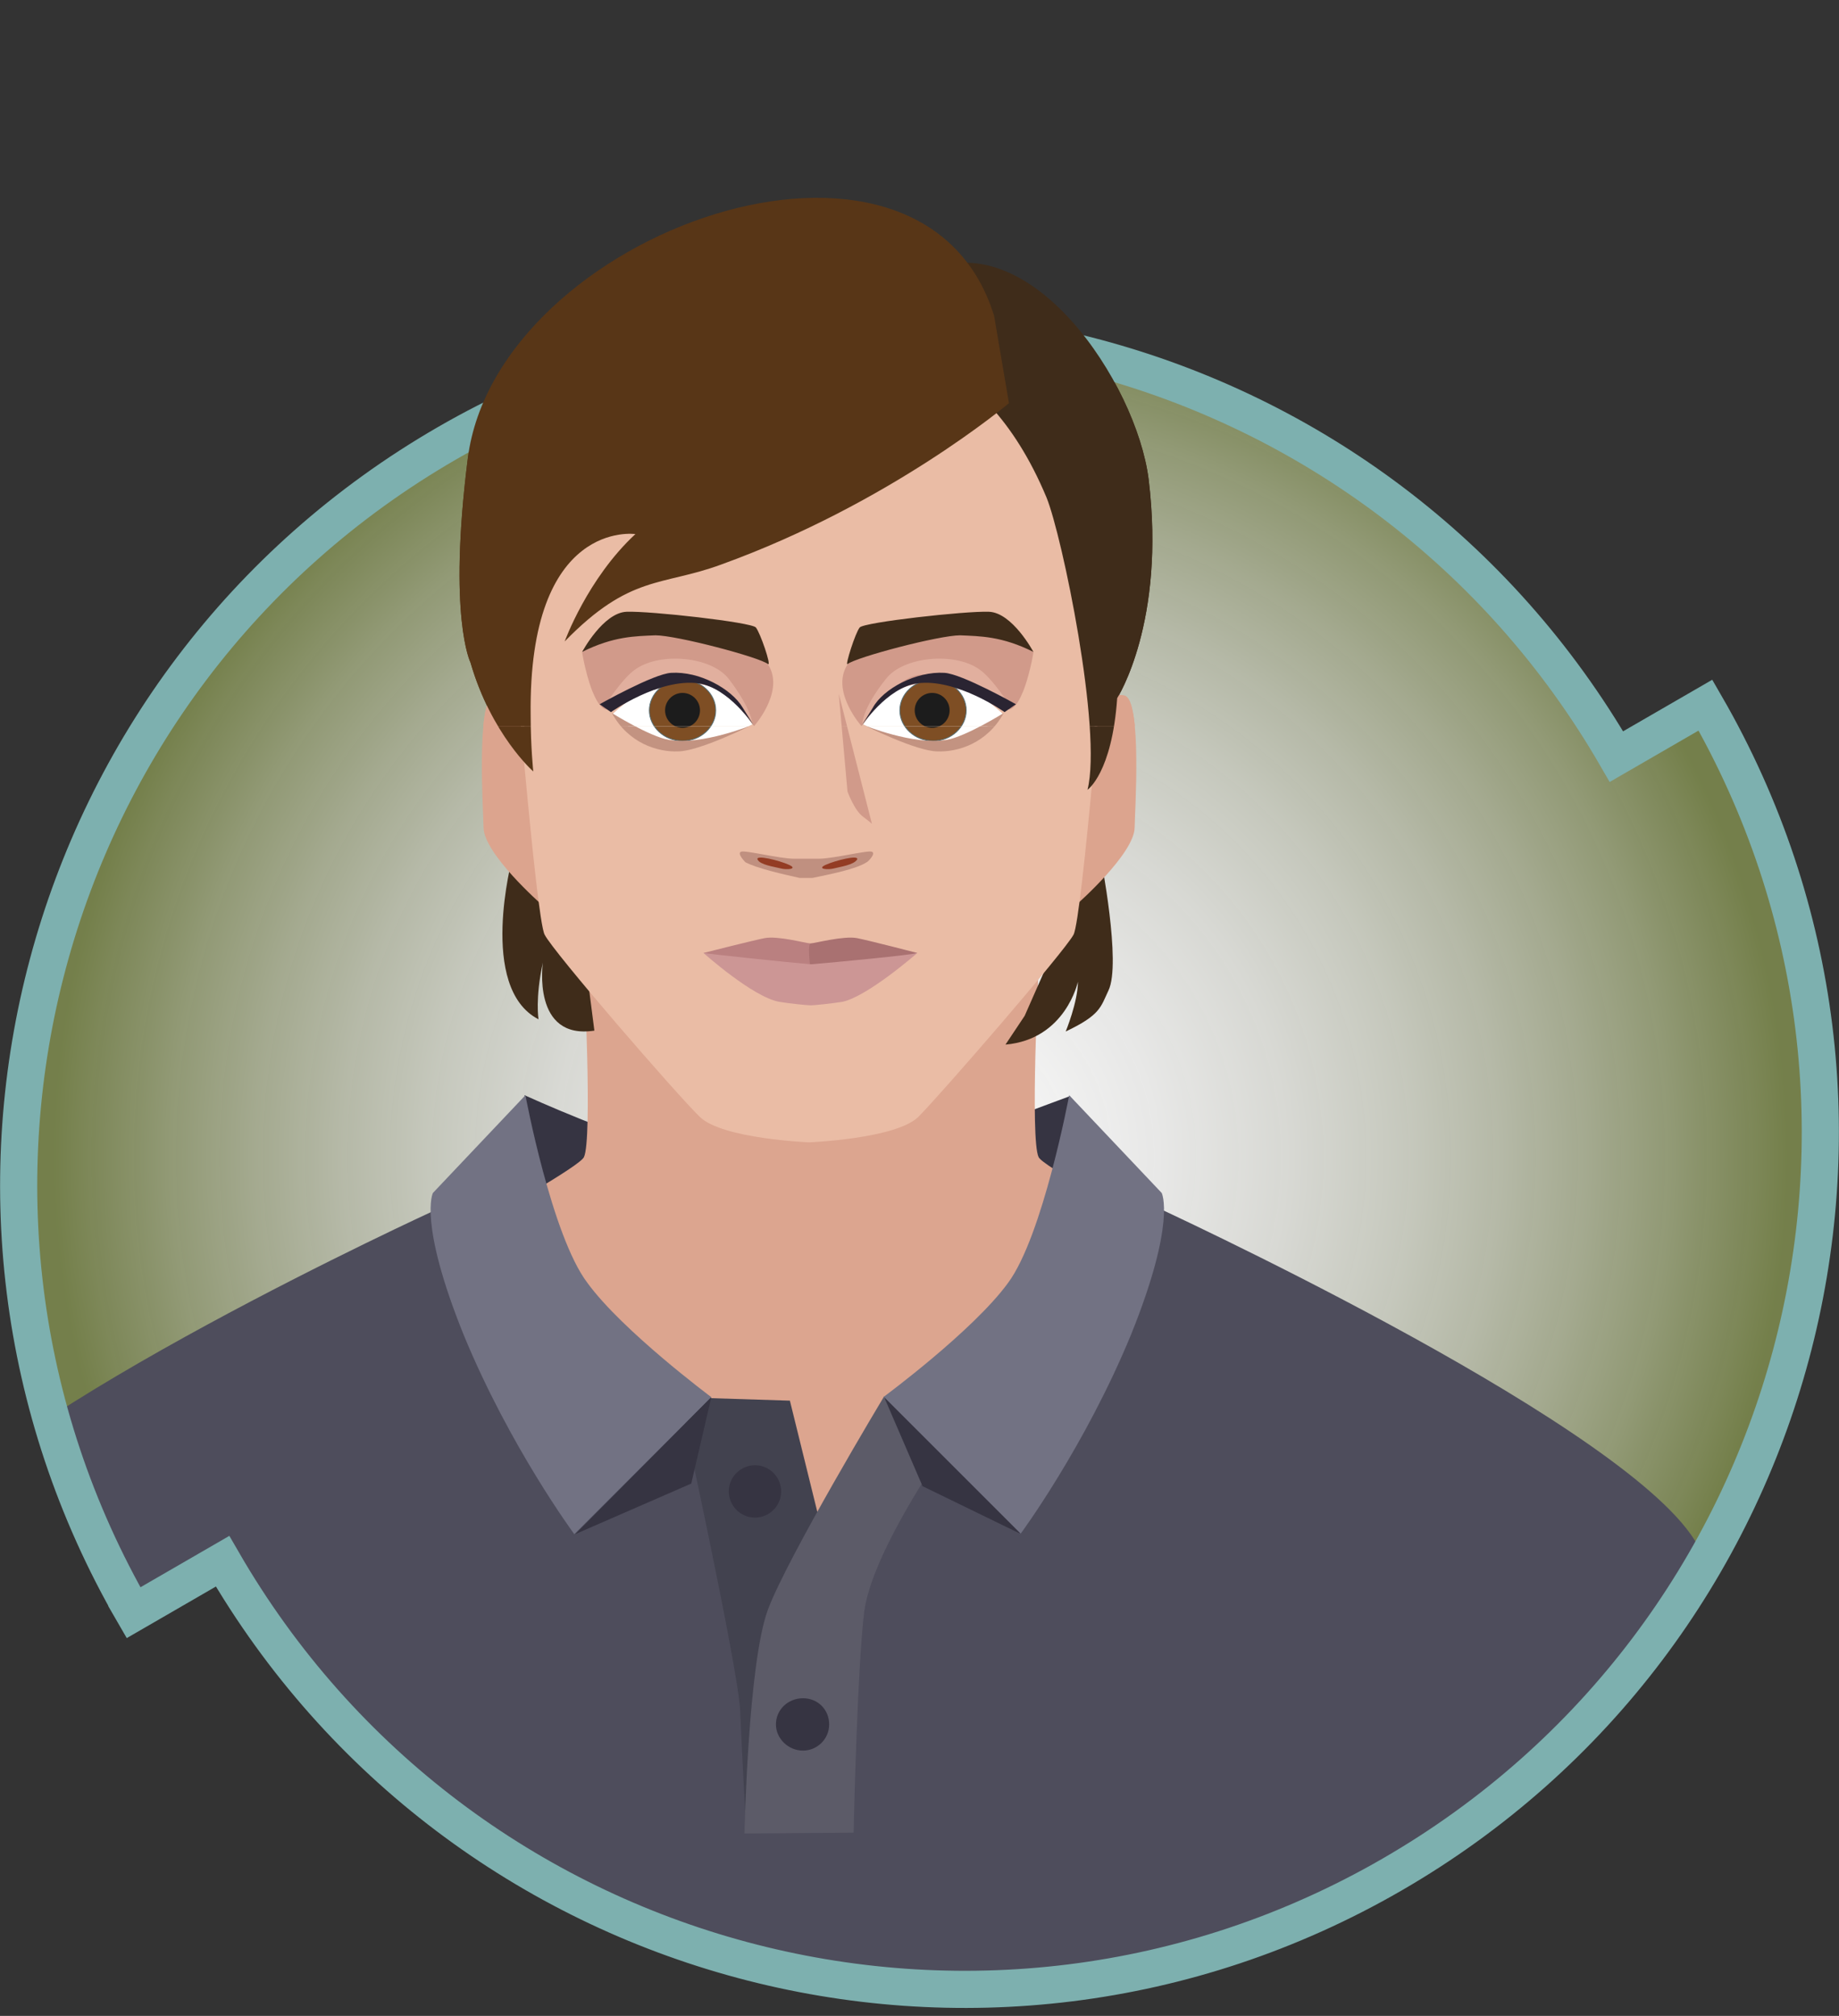 <?xml version="1.0" encoding="UTF-8"?> <!-- Generator: Adobe Illustrator 24.0.3, SVG Export Plug-In . SVG Version: 6.00 Build 0) --> <svg xmlns="http://www.w3.org/2000/svg" xmlns:xlink="http://www.w3.org/1999/xlink" x="0px" y="0px" viewBox="0 0 210.7 231" style="enable-background:new 0 0 210.7 231;" xml:space="preserve"><rect x="0" y="0" width="210.7" height="231" fill="#333333" stroke="none"/> <style type="text/css"> .st0{fill:url(#SVGID_1_);} .st1{clip-path:url(#SVGID_3_);} .st2{fill:#363442;} .st3{fill:#DCA58F;} .st4{fill:#E0A98E;} .st5{fill:#586A7C;} .st6{fill:#F9F9F9;} .st7{fill:none;stroke:#D0CFD0;stroke-width:0.375;stroke-linecap:round;stroke-linejoin:round;} .st8{fill:#3983B4;} .st9{fill:#11709B;} .st10{fill:#2C7AA5;} .st11{fill:none;stroke:#9BCEE9;stroke-width:0.132;stroke-miterlimit:10;stroke-dasharray:0.269,0.269;} .st12{fill:#3F91C0;} .st13{fill:none;stroke:#9BCEE9;stroke-width:0.127;stroke-miterlimit:10;stroke-dasharray:0.259,0.259;} .st14{fill:#14394E;} .st15{fill:#978B57;} .st16{fill:none;stroke:#9BCEE9;stroke-width:0.132;stroke-miterlimit:10;} .st17{fill:none;stroke:#9BCEE9;stroke-width:0.132;stroke-miterlimit:10;stroke-dasharray:0.267,0.267;} .st18{fill:none;stroke:#9BCEE9;stroke-width:0.132;stroke-miterlimit:10;stroke-dasharray:0.254,0.254;} .st19{fill:none;stroke:#9BCEE9;stroke-width:0.132;stroke-miterlimit:10;stroke-dasharray:0.241,0.241;} .st20{fill:none;stroke:#9BCEE9;stroke-width:0.132;stroke-miterlimit:10;stroke-dasharray:0.263,0.263;} .st21{fill:none;stroke:#9BCEE9;stroke-width:0.132;stroke-miterlimit:10;stroke-dasharray:0.304,0.304;} .st22{fill:none;stroke:#9BCEE9;stroke-width:0.132;stroke-miterlimit:10;stroke-dasharray:0.252,0.252;} .st23{fill:none;stroke:#9BCEE9;stroke-width:0.132;stroke-miterlimit:10;stroke-dasharray:0.282,0.282;} .st24{fill:#3F2C1A;} .st25{fill:#DCA48E;} .st26{fill:#EABCA5;} .st27{fill:#D19A8A;} .st28{fill:#BA8080;} .st29{fill:#A97171;} .st30{fill:#CC9695;} .st31{fill:#FFFFFF;} .st32{fill:#7E4E24;stroke:#556C71;stroke-width:9.510800e-02;} .st33{fill:#1C1C1C;} .st34{fill:#C39381;} .st35{fill:#E1AF9E;} .st36{fill:#2A2432;} .st37{fill:#C09080;} .st38{fill:#933C24;} .st39{fill:#BB8B51;} .st40{fill:#583617;} .st41{fill:#4E4D5C;} .st42{fill:#42424F;} .st43{fill:#5C5B68;} .st44{fill:#727283;} .st45{fill:none;stroke:#7DB0AF;stroke-width:4.256;stroke-linecap:square;stroke-miterlimit:10;} .st46{clip-path:url(#SVGID_5_);} </style> <g id="Layer_1"> <title>Asset 2</title> <g> <g> <radialGradient id="SVGID_1_" cx="105.45" cy="99.4" r="99.268" gradientTransform="matrix(1 0 0 -1 0 232)" gradientUnits="userSpaceOnUse"> <stop offset="0" style="stop-color:#FFFFFF"></stop> <stop offset="0.27" style="stop-color:#FEFEFD;stop-opacity:0.892"></stop> <stop offset="0.427" style="stop-color:#F9FAF4;stop-opacity:0.829"></stop> <stop offset="0.555" style="stop-color:#F1F4E6;stop-opacity:0.778"></stop> <stop offset="0.667" style="stop-color:#E5EAD2;stop-opacity:0.733"></stop> <stop offset="0.769" style="stop-color:#D6DEB8;stop-opacity:0.692"></stop> <stop offset="0.864" style="stop-color:#C4D099;stop-opacity:0.655"></stop> <stop offset="0.951" style="stop-color:#AEBE74;stop-opacity:0.62"></stop> <stop offset="1" style="stop-color:#A0B35B;stop-opacity:0.6"></stop> </radialGradient> <path class="st0" d="M15.4,184.6l10.2-5.9c27.1,46.9,87.1,63,134,35.9s63-87.1,35.9-134l-10.2,5.9c-27.1-46.9-87.1-63-134-35.9 S-11.7,137.6,15.4,184.6"></path> </g> </g> </g> <g id="Layer_4"> <g> <defs> <path id="SVGID_2_" d="M15.4,184.6l10.2-5.9c27.1,46.9,87.1,63,134,35.9s63-87.1,35.9-134l-10.2,5.9c-27.1-46.9-87.1-63-134-35.9 S-11.7,137.6,15.4,184.6"></path> </defs> <clipPath id="SVGID_3_"> <use xlink:href="#SVGID_2_" style="overflow:visible;"></use> </clipPath> <g class="st1"> <path class="st2" d="M60.1,125.5c0,0,12.1,5.5,16.1,5.8s28.8,0.5,31.1-0.1c2.2-0.7,15.3-5.6,15.3-5.6s-4.4,21.2-7.6,23.9 s-46.6,0.6-46.6,0.6S59.4,138.3,60.1,125.5z"></path> <g> <g> <path class="st3" d="M87.6,418.7L86.1,355c0,0,10.1,0.3,35.4-0.6c26.2-1,33.3-9.3,33.3-9.3s-0.1,24.8-0.6,52.8 c-2.2,106.3-23.7,162.9-22.7,186.8c0.3,7.5,3.7,45.9,3.7,57c0,9.8-13.1,72.7-13.8,80.7c-0.6,8,6,22.4,6,22.4l-2.3,9.3H91.2 l-2.7-9.3c0,0,10.5-19.8,10.8-23.5c0.5-6-10.6-70.9-8.9-91.9s7.8-34.6,2.7-53.8C89.1,559.5,87.6,418.7,87.6,418.7z"></path> <g> <path class="st3" d="M79.3,435.6l25.2-80.9c0,0-8.2,1-38.6-0.3c-26.2-1.2-35-9.3-35-9.3s-6.4,25.4-13.1,52.5 C-7.8,500.7-1,561.6-8.3,584.4c-2.3,7.2-15.6,43.3-18.5,54c-2.6,9.4-6.3,73.6-7.8,81.5s-35,32-35,32v8.8h30.8V752 c0,0,27-27.1,27.4-28.7c1.3-5.9,27-64.3,30.9-85c3.8-20.7,1.5-35.5,11.4-52.7C39.3,571.2,79.3,435.6,79.3,435.6z"></path> <path class="st3" d="M-11.4,749.7c1.2-3.2,0.2-26.4,0.2-26.4L-38.6,752v8.7c0,0,11.2-6.1,16.7-8.3 C-19.7,751.5-11.9,751-11.4,749.7z"></path> </g> </g> <path class="st4" d="M197.8,390c0,0,4,31.9,3.3,35.7c-0.7,3.7-10.2,19.8-11,21.5s-26.3,4.4-25.6,1.3c0.6-3.1,2.4-10.8,2.4-10.8 l11.6-5.9l0.9-17.3l-5.3,6.7l0.5,12.5l-7.7,4c0,0-2.7-25.6-2.3-27.9c0.4-2.2,11.8-22.2,11.8-22.2L197.8,390z"></path> <path class="st4" d="M-15.8,228l-3.5,58.2c-3.1,21.9,7.4,104.3,7.4,104.3l21.4-2.2l15.6-149.1v-82.5c0,0-24.1,11.2-31.6,21.2 C-18.1,193.4-15.8,228-15.8,228z"></path> <path class="st4" d="M201.9,228l3.5,58.2c3.1,21.9-7.5,103.8-7.5,103.8l-21.4-2.2L161,239.2v-82.5c0,0,24.1,11.2,31.6,21.2 C204.2,193.4,201.9,228,201.9,228z"></path> <path class="st3" d="M175,164.7c-19.6-12.1-55-30.1-56-32.1c-1-2,0-21.7,0-21.7H66.9c0,0,1,19.7,0,21.7s-34.6,19.9-56,32 c-14.5,8.2,11.3,75,11.3,75s9.2,62,9.4,65.7c0.8,10.9-0.9,44.7-0.9,44.7s0.3,3,11.9,5.6c11.6,2.5,37.6,4.1,50.4,4 c12.8,0,38.7-1.5,50.3-4s11.8-5.6,11.8-5.6s-1.7-33.8-0.8-44.7c0.3-3.7,9.4-65.7,9.4-65.7S189.2,173.4,175,164.7z"></path> <path class="st4" d="M1.1,459.3c-2.3-3.1-18.8-24-19.4-28.5c-0.9-6.2,6.4-40.3,6.4-40.3l21.4-2.2c0,0,4.9,17.2,5.5,19.6 s0,29.5-0.1,30.8c-0.1,1.4-7.2,1-7.5-1s-3.7-17.1-3.7-17.1l0,0l-1.2,15.9c0,0,7.3,13.1,8.3,15C11.4,452.8,3.4,462.3,1.1,459.3z"></path> <g> <g> <path class="st5" d="M90.4,730.9c3.5-6.4,3-11.7,3-11.7s6.8-2,15.2-1.6c8.4-0.4,11.2,1.6,11.2,1.6s2.2,5.3,5.8,11.7 c3.5,6.1,5.6,12.4,5.6,12.4c-1.9,8.7-20.1,6.8-22.6,6.5c-2.5,0.3-20.7,2.2-22.6-6.5C86,743.3,87,737.1,90.4,730.9z"></path> <path class="st6" d="M86,743.3c0,0,2.3,3.4,8.1,4.6c3,0.6,7.1,0.8,10.6,0.9c0,0,1.6,0,3.9,0s3.9,0,3.9,0 c3.5-0.1,7.6-0.3,10.6-0.9c5.8-1.1,8.1-4.6,8.1-4.6s0.9,9.8-2.7,11.8c-5.9,3.3-14.9,3.6-19.9,3.5c-5,0.1-14-0.2-19.9-3.5 C85.1,753.1,86,743.3,86,743.3z"></path> </g> <polyline class="st7" points="119.4,725.2 95.4,728.3 119.9,731.6 94.2,735.4 120.3,735.7 94.7,731.8 119.3,727.5 95.8,724.4 "></polyline> </g> <g> <g> <path class="st5" d="M-3.2,740.2c0,0-0.7-9.1-1.4-12.3s-0.7-6.2-0.7-6.2s-15.2-2.1-22.6-1.5s-14.4,0.9-16.6,3.4 s-2.2,6.3-13.3,14.5s-16.4,13.5-17,15.2c-0.6,1.7-0.5,2.1-0.5,2.1s13.4,3.8,27.9,2.2c11-1.3,15.3-2,25.4-8.7 C-14.9,744.2-3.2,740.2-3.2,740.2z"></path> <path class="st6" d="M-75.1,754.9c0,0-2.2,9.4,3.2,11.1c7.3,2.3,30.2,1.3,41.4-4.8s12.3-8.3,20.3-10.5s7.8-2.8,7.4-6.6 s-0.4-3.8-0.4-3.8s-10.1,2.6-15.7,5.6c-2.1,1.2-11.5,7.6-20.2,9.3C-50.7,757.4-66.2,759-75.1,754.9z"></path> </g> <g> <polyline class="st7" points="-46.5,729.6 -23.1,729.7 -50.4,733 -36.4,739.4 -59.2,740 -44.5,743.6 -54.8,736.5 -29.9,734.5 -48.1,728.9 "></polyline> </g> </g> <g> <polygon class="st8" points="26.9,359.6 -62.5,730.9 -2.1,730.9 87.4,431.1 80.5,729.8 134.4,728.6 157.8,359.6 "></polygon> <polygon class="st9" points="87.4,431.4 78.5,424.4 -16,731 -2.1,731 "></polygon> <polygon class="st9" points="157.5,363.2 134.2,728.4 136.8,368.3 "></polygon> </g> <g> <path class="st10" d="M27.2,355.7c0,0,34.2,4.6,61.8,4.7c27,0.1,69.4-5.2,69.4-5.2l-0.9,13.8c0,0-39.9,4.8-68.3,4.8 c-25.2,0-64.3-4.8-64.3-4.8S26.8,359.4,27.2,355.7z"></path> <path class="st11" d="M18.2,384.8"></path> <path class="st11" d="M21.1,384.6"></path> <g> <path class="st12" d="M85.2,360.4L80.3,411c0,0,11.3,1,15.7-11c4.4-12,5-39.7,5-39.7L85.2,360.4z"></path> <path class="st13" d="M97.7,373.3c-0.6,9-1.7,20-4.1,26.4c-3.1,8.4-9.9,9.2-13.1,9.1l-0.2,2.1c0,0,11.3,1,15.7-11 c2.5-6.7,3.7-18,4.2-26.6H97.7z"></path> <polygon class="st11" points="81.8,427.5 79,424.7 80.4,410.9 82.9,411.1 "></polygon> <path class="st14" d="M97.9,367.2c0,0.5-2.1,0.6-4.5,0.4s-4.4-0.8-4.4-1.2c0-0.5,2.1-0.6,4.5-0.4 C96,366.3,98,366.8,97.9,367.2z"></path> <path class="st15" d="M94.4,367c-0.2,2.1-2.1,3.6-4.2,3.4s-3.7-2-3.5-4.1s2.1-3.6,4.2-3.4C93.1,363.1,94.6,365,94.4,367z"></path> </g> <path class="st11" d="M24.7,367.8c0,0,49.9,5.3,70.5,4.6c30.7-0.9,62.4-4.9,62.4-4.9"></path> <g> <path class="st11" d="M54.7,371.9c0,0-5.5,10.3-12.4,12.7c-10.2,3.6-22,3.1-22,3.1l0.7-2.8c0,0,16.2-0.2,21.4-3.6 c3.2-2.1,8.3-9.7,8.3-9.7L54.7,371.9z"></path> <path class="st15" d="M52.8,373.9c0,0.8-0.7,1.5-1.5,1.5s-1.5-0.6-1.5-1.5c0-0.8,0.7-1.4,1.5-1.4 C52.1,372.4,52.8,373.1,52.8,373.9z"></path> <path class="st15" d="M41.3,375.9c0,0.8-0.7,1.4-1.5,1.4s-1.5-0.6-1.5-1.4s0.7-1.5,1.5-1.5S41.3,375.1,41.3,375.9z"></path> <g> <g> <polyline class="st16" points="25.6,372.2 25.1,372.2 25,372.7 "></polyline> <line class="st17" x1="24.7" y1="373.7" x2="22.6" y2="383.8"></line> <polyline class="st16" points="22.5,384.3 22.3,384.8 22.9,384.8 "></polyline> <line class="st18" x1="23.9" y1="384.6" x2="39.6" y2="382.3"></line> <polyline class="st16" points="40.1,382.2 40.7,382.1 40.8,381.6 "></polyline> <line class="st19" x1="40.9" y1="380.6" x2="41.8" y2="375.3"></line> <polyline class="st16" points="41.9,374.9 42,374.3 41.4,374.3 "></polyline> <line class="st20" x1="40.4" y1="374.1" x2="26.1" y2="372.3"></line> </g> </g> <g> <g> <line class="st16" x1="24" y1="384.8" x2="24.1" y2="384.2"></line> <line class="st21" x1="24.4" y1="383" x2="25.9" y2="376.4"></line> <polyline class="st16" points="26,375.8 26.1,375.3 26.7,375.4 "></polyline> <line class="st22" x1="27.7" y1="375.4" x2="37.3" y2="376.3"></line> <polyline class="st16" points="37.8,376.3 38.4,376.4 38.3,376.9 "></polyline> <line class="st23" x1="38.2" y1="378.1" x2="37.7" y2="382"></line> <line class="st16" x1="37.6" y1="382.6" x2="37.6" y2="383.1"></line> </g> </g> <polygon class="st12" points="62.3,382.1 57.2,380.8 61.1,362.2 66.3,363.2 "></polygon> <polygon class="st11" points="61.7,380.8 58,380 61.6,363.1 65.5,364 "></polygon> </g> <g> <path class="st11" d="M118.5,371.9c0,0,5.5,10.3,12.4,12.7c10.2,3.6,25.3,3.1,25.3,3.1v-2.8c0,0-20.2-0.2-25.5-3.6 c-3.2-2.1-8.4-9.7-8.4-9.7L118.5,371.9z"></path> <path class="st15" d="M120.4,373.9c0,0.8,0.7,1.5,1.5,1.5s1.5-0.6,1.5-1.5c0-0.8-0.7-1.4-1.5-1.4 C121.1,372.4,120.4,373.1,120.4,373.9z"></path> <polygon class="st12" points="110.9,382.1 116,380.8 112.1,362.2 106.9,363.2 "></polygon> <polygon class="st11" points="111.4,380.8 115.2,380 111.5,363.1 107.7,364 "></polygon> </g> </g> <g> <path class="st24" d="M117.4,116.4l6.3-14.3l2.4-3.9c0,0,2.4,12.2,0.9,15.3c-0.9,1.9-0.9,2.8-4.9,4.7c0,0,1.4-3.4,1.4-5.7 c0,0-1.4,6.6-8.3,7.2L117.4,116.4z"></path> <path class="st24" d="M58.7,98.3c0,0-4,14.9,3,18.5c0,0-0.4-2.4,0.5-6.5c0,0-1.3,8.9,5.9,7.8l-1.9-14.8l-6-4.7L58.7,98.3z"></path> <path class="st25" d="M59.9,81.2c0,0-1.2-1.9-3.3-1.5s-1.2,13.7-1.2,15.1c0,3,6.6,8.8,6.6,8.8L59.9,81.2z"></path> <path class="st25" d="M125.6,81.2c0,0,1.2-1.9,3.2-1.5c2.1,0.4,1.2,13.7,1.2,15.1c0,3-6.6,8.8-6.6,8.8L125.6,81.2z"></path> <path class="st26" d="M86.6,31.9c5-0.4,7.2-0.4,12.3,0c11.9,0.9,29.6,17,28.2,34.9c-0.4,5.1-3.1,38.4-4.1,40.3 s-15.2,18.3-17.8,20.9c-2.6,2.5-12.5,2.9-12.5,2.9s-9.9-0.4-12.5-2.9c-2.6-2.5-16.8-18.9-17.8-20.9c-1-1.9-3.7-35.2-4.1-40.3 C57,48.9,74.7,32.8,86.6,31.9z"></path> <path class="st27" d="M96.1,79.5l1,11.2c0,0,0.8,2.2,1.8,2.9c0.8,0.6,1,0.8,1,0.8L96.1,79.5z"></path> <g> <g> <path class="st28" d="M80.6,109.2c0,0,5.5-1.4,7-1.7c1.5-0.3,4.8,0.6,5.2,0.6c0.4,0,0.1,2.4,0.1,2.4S85.3,111.2,80.6,109.2z"></path> <path class="st29" d="M105.1,109.2c0,0-5.4-1.4-6.9-1.7c-1.5-0.3-4.9,0.6-5.3,0.6s-0.1,2.4-0.1,2.4S100.4,111.2,105.1,109.2z "></path> <path class="st30" d="M105.1,109.2c-0.3,0.2-9.7,1.1-12.2,1.3c-2.4-0.2-11.9-1.2-12.3-1.3c0,0,5.7,5.1,8.7,5.6 c1.2,0.2,3.2,0.4,3.6,0.4s2.3-0.2,3.6-0.4C99.4,114.2,105.1,109.2,105.1,109.2z"></path> </g> <g> <path class="st31" d="M70.2,81.8c0,0,3.5-3.2,5.1-3.4c1.6-0.3,4.9-0.5,6.9,0.6c2.2,1.2,4,4,4,4s-3,1.8-7.4,1.9 C74.4,84.9,72.1,83.6,70.2,81.8z"></path> <path class="st27" d="M86.4,83.2c0,0,3.3-3.7,1.8-6.7c-1.5-3.1-7-2.9-11.5-3.6c-5.1-0.8-10,1.5-10,1.8s0.6,3.3,1.3,4.8 c0.8,1.9,1.5,1.8,1.5,1.8s3.4-1.5,4.3-1.9s3.7-1,5.4-1.1C83.8,78.3,86.4,83.2,86.4,83.2z"></path> <path class="st24" d="M66.7,74.7c0,0,2.4-4.5,5.1-4.6s14.3,1.2,14.8,1.8c0.5,0.6,1.8,4.4,1.4,4.2c-1-0.8-10.5-3.3-12.9-3.3 C72.8,72.9,70.3,72.9,66.7,74.7z"></path> <g> <path class="st32" d="M82,81.4c0,1.9-1.7,3.5-3.8,3.5c-2.1,0-3.8-1.6-3.8-3.5s1.7-3.5,3.8-3.5S82,79.5,82,81.4z"></path> <path class="st33" d="M80.2,81.4c0,1.1-0.9,2-2,2s-2-0.9-2-2s0.9-2,2-2C79.3,79.4,80.2,80.3,80.2,81.4z"></path> </g> <path class="st34" d="M70.1,81.7c0,0,4.3,2.7,6.6,3.1c3.8,0.6,9.4-1.7,9.4-1.7s-6,3-8.4,3C75.4,86.2,72,85.2,70.1,81.7z"></path> <path class="st35" d="M69.2,81c0,0,2.1-3.3,3.6-4.3c2.8-2,8.7-1.5,10.7,1.1c2.6,3.4,2.7,5.1,2.7,5.1s-4-5.5-7.1-5.6 C76.1,77.2,70.6,80,69.2,81z"></path> <path class="st36" d="M68.7,80.7c0,0,6.2-3.5,8.2-3.6c3.2-0.2,6.9,1.8,8.2,4c1.3,2.1,1.3,2.1,1.3,2.1s-2.9-4.4-6.4-4.9 c-4.5-0.6-10,3.3-10,3.3L68.7,80.7z"></path> </g> <g> <path class="st37" d="M99.9,97.6c-0.5-0.2-4.4,0.8-6.1,0.8c-0.6,0-1.1,0-1.4,0s-0.8,0-1.4,0c-1.7,0-5.6-1-6.1-0.8 s0.5,1.2,0.5,1.2c1.3,0.7,4.4,1.4,6.2,1.8h1.5c1.9-0.4,5-1,6.2-1.8C99.4,98.8,100.4,97.8,99.9,97.6z"></path> <path class="st38" d="M89.4,99.5c-0.8-0.2-2.3-0.4-2.6-1c-0.3-0.6,2.5,0.1,3.6,0.6S90.1,99.7,89.4,99.5z"></path> <path class="st38" d="M95.6,99.5c0.8-0.2,2.2-0.4,2.6-1c0.3-0.6-2.5,0.1-3.6,0.6S94.9,99.7,95.6,99.5z"></path> </g> <g> <g> <path class="st31" d="M114.9,81.8c0,0-3.5-3.2-5.1-3.4c-1.6-0.3-4.9-0.5-6.9,0.6c-2.2,1.2-4,4-4,4s3,1.8,7.4,1.9 C110.7,84.9,113,83.6,114.9,81.8z"></path> <path class="st27" d="M98.7,83.2c0,0-3.3-3.7-1.8-6.7c1.5-3.1,7-2.9,11.5-3.6c5.1-0.8,10,1.5,10,1.8s-0.6,3.3-1.3,4.8 c-0.8,1.9-1.5,1.8-1.5,1.8s-3.4-1.5-4.3-1.9s-3.7-1-5.3-1.1C101.3,78.3,98.7,83.2,98.7,83.2z"></path> <path class="st24" d="M118.4,74.7c0,0-2.4-4.5-5.1-4.6S99,71.3,98.5,71.9c-0.5,0.6-1.7,4.4-1.4,4.2c1-0.8,10.5-3.3,12.9-3.3 C112.3,72.9,114.8,72.9,118.4,74.7z"></path> <g> <path class="st32" d="M103.1,81.4c0,1.9,1.7,3.5,3.8,3.5c2.1,0,3.8-1.6,3.8-3.5s-1.7-3.5-3.8-3.5 C104.8,77.9,103.1,79.5,103.1,81.4z"></path> <circle class="st33" cx="106.8" cy="81.4" r="2"></circle> </g> <path class="st34" d="M115,81.7c0,0-4.3,2.7-6.6,3.1c-3.8,0.6-9.4-1.7-9.4-1.7s6,3,8.4,3C109.7,86.2,113.1,85.2,115,81.7z"></path> <path class="st35" d="M115.8,81c0,0-2.1-3.3-3.6-4.3c-2.8-2-8.7-1.5-10.7,1.1c-2.7,3.4-2.7,5.1-2.7,5.1s3.7-5.5,6.8-5.6 C108.7,77.2,114.4,80,115.8,81z"></path> <path class="st36" d="M116.4,80.7c0,0-6.2-3.5-8.2-3.6c-3.2-0.2-7,1.8-8.2,4c-1.3,2.1-1.3,2.1-1.3,2.1s2.9-4.4,6.4-4.9 c4.5-0.6,10,3.3,10,3.3L116.4,80.7z"></path> </g> </g> </g> <g> <g> <g> <path class="st39" d="M92.9,138.8L92.9,138.8C92.9,138.8,94.8,138.8,92.9,138.8z"></path> <path class="st39" d="M92.6,138.8L92.6,138.8C90.7,138.8,92.6,138.8,92.6,138.8z"></path> </g> </g> </g> <path class="st24" d="M99.7,39.7c0,0,12.6-0.9,20.2,17.3c1.8,4.4,6.4,26.7,4.7,33.5c0,0,2.8-1.9,3.4-10.5c0,0,5.6-8.7,3.6-25.1 c-1.4-11-13.6-29.5-25.8-23.7L99.7,39.7z"></path> <path class="st40" d="M53.6,52.5c-2.3,18.2,0.3,23.4,0.3,23.4c2.4,8.3,7.2,12.5,7.2,12.5s-0.3-2.8-0.3-6.4 c-0.3-22.6,12-20.8,12-20.8c-5.5,5.1-8.1,12.3-8.1,12.3c7.5-7.7,11.1-6.3,17.9-8.8c19.4-7,33-18.5,33-18.5l-1.7-10 C105.6,9.3,56.9,26.6,53.6,52.5z"></path> </g> </g> <path class="st41" d="M208.5,236c0,0-6.4-48.4-14.8-60.2c-9.9-13.9-61.7-37.7-61.7-37.7l-39.1,38.7l-13-15.2l-30.1-22.9 c0,0-49.8,22.8-59.7,36.7c-8.4,11.8-13.8,65.5-13.8,65.5l35.8,8.3l10.7,3.4l-0.5,123.3l138.6,0.3l2.9-125.2l7-1.9L208.5,236z"></path> <polygon class="st2" points="152.5,362 24.5,375.9 161,376.2 163.8,219 "></polygon> <polygon class="st2" points="14.9,249.9 21.9,220 22.4,251.9 "></polygon> <path class="st42" d="M77.8,160.1c0,0,6.8,31.1,7,35.9c0.2,4.8,0.7,13.9,0.7,13.9l12-0.1l-1.5-27l-5.5-22.3L77.8,160.1z"></path> <path class="st43" d="M85.3,210.1l12.5-0.1c0,0,0.4-18.5,1.2-25.2c0.8-6.7,8.9-18.3,8.9-18.3l-6.6-6.5c0,0-11,18.3-13.3,24.4 C85.7,190.5,85.3,210.1,85.3,210.1z"></path> <path class="st44" d="M101.2,160.1l15.7,15.7c0,0,7.4-10,12.7-22.9c5.2-12.9,3.5-16.2,3.5-16.2l-10.6-11.2c0,0-3,16.1-7,21.5 C111.5,152.5,101.2,160.1,101.2,160.1z"></path> <path class="st44" d="M81.5,160.1l-15.7,15.7c0,0-7.4-10-12.7-22.9c-5.2-12.9-3.5-16.2-3.5-16.2l10.6-11.2c0,0,3,16.1,7.1,21.5 C71.3,152.5,81.5,160.1,81.5,160.1z"></path> <path class="st2" d="M95,197.6c0,1.7-1.4,3-3,3c-1.7,0-3.1-1.4-3.1-3c0-1.7,1.4-3,3.1-3S95,195.9,95,197.6z"></path> <path class="st2" d="M89.5,170.9c0,1.7-1.4,3-3,3c-1.7,0-3-1.4-3-3c0-1.7,1.4-3,3-3C88.2,167.9,89.5,169.3,89.5,170.9z"></path> <polygon class="st2" points="65.9,175.8 81.5,160.1 79.2,170 "></polygon> <polygon class="st2" points="117,175.8 101.3,160.1 105.7,170.3 "></polygon> </g> </g> </g> <g id="Layer_2"> <g> <g> <path class="st45" d="M15.3,184.8l10.2-5.9c27.1,46.9,87.1,63,134,35.9s63-87.1,35.9-134l-10.2,5.9c-27.1-46.9-87.1-63-134-35.9 S-11.8,137.9,15.3,184.8"></path> </g> </g> </g> <g id="Layer_3"> <g> <defs> <rect id="SVGID_4_" x="27.8" y="9.9" width="123.2" height="73.3"></rect> </defs> <clipPath id="SVGID_5_"> <use xlink:href="#SVGID_4_" style="overflow:visible;"></use> </clipPath> <g class="st46"> <path class="st2" d="M60.1,125.5c0,0,12.1,5.5,16.1,5.8s28.8,0.5,31.1-0.1c2.2-0.7,15.3-5.6,15.3-5.6s-4.4,21.2-7.6,23.9 s-46.6,0.6-46.6,0.6S59.4,138.3,60.1,125.5z"></path> <g> <g> <path class="st3" d="M87.6,418.7L86.1,355c0,0,10.1,0.3,35.4-0.6c26.2-1,33.3-9.3,33.3-9.3s-0.1,24.8-0.6,52.8 c-2.2,106.3-23.7,162.9-22.7,186.8c0.3,7.5,3.7,45.9,3.7,57c0,9.8-13.1,72.7-13.8,80.7c-0.6,8,6,22.4,6,22.4l-2.3,9.3H91.2 l-2.7-9.3c0,0,10.5-19.8,10.8-23.5c0.5-6-10.6-70.9-8.9-91.9s7.8-34.6,2.7-53.8C89.1,559.5,87.6,418.7,87.6,418.7z"></path> <g> <path class="st3" d="M79.3,435.6l25.2-80.9c0,0-8.2,1-38.6-0.3c-26.2-1.2-35-9.3-35-9.3s-6.4,25.4-13.1,52.5 C-7.8,500.7-1,561.6-8.3,584.4c-2.3,7.2-15.6,43.3-18.5,54c-2.6,9.4-6.3,73.6-7.8,81.5s-35,32-35,32v8.8h30.8V752 c0,0,27-27.1,27.4-28.7c1.3-5.9,27-64.3,30.9-85c3.8-20.7,1.5-35.5,11.4-52.7C39.3,571.2,79.3,435.6,79.3,435.6z"></path> <path class="st3" d="M-11.4,749.7c1.2-3.2,0.2-26.4,0.2-26.4L-38.6,752v8.7c0,0,11.2-6.1,16.7-8.3 C-19.7,751.5-11.9,751-11.4,749.7z"></path> </g> </g> <path class="st4" d="M197.8,390c0,0,4,31.9,3.3,35.7c-0.7,3.7-10.2,19.8-11,21.5s-26.3,4.4-25.6,1.3c0.6-3.1,2.4-10.8,2.4-10.8 l11.6-5.9l0.9-17.3l-5.3,6.7l0.5,12.5l-7.7,4c0,0-2.7-25.6-2.3-27.9c0.4-2.2,11.8-22.2,11.8-22.2L197.8,390z"></path> <path class="st4" d="M-15.8,228l-3.5,58.2c-3.1,21.9,7.4,104.3,7.4,104.3l21.4-2.2l15.6-149.1v-82.5c0,0-24.1,11.2-31.6,21.2 C-18.1,193.4-15.8,228-15.8,228z"></path> <path class="st4" d="M201.9,228l3.5,58.2c3.1,21.9-7.5,103.8-7.5,103.8l-21.4-2.2L161,239.2v-82.5c0,0,24.1,11.2,31.6,21.2 C204.2,193.4,201.9,228,201.9,228z"></path> <path class="st3" d="M175,164.7c-19.6-12.1-55-30.1-56-32.1c-1-2,0-21.7,0-21.7H66.9c0,0,1,19.7,0,21.7s-34.6,19.9-56,32 c-14.5,8.2,11.3,75,11.3,75s9.2,62,9.4,65.7c0.8,10.9-0.9,44.7-0.9,44.7s0.3,3,11.9,5.6c11.6,2.5,37.6,4.1,50.4,4 c12.8,0,38.7-1.5,50.3-4s11.8-5.6,11.8-5.6s-1.7-33.8-0.8-44.7c0.3-3.7,9.4-65.7,9.4-65.7S189.2,173.4,175,164.7z"></path> <path class="st4" d="M1.1,459.3c-2.3-3.1-18.8-24-19.4-28.5c-0.9-6.2,6.4-40.3,6.4-40.3l21.4-2.2c0,0,4.9,17.2,5.5,19.6 s0,29.5-0.1,30.8c-0.1,1.4-7.2,1-7.5-1s-3.7-17.1-3.7-17.1l0,0l-1.2,15.9c0,0,7.3,13.1,8.3,15C11.4,452.8,3.4,462.3,1.1,459.3z"></path> <g> <g> <path class="st5" d="M90.4,730.9c3.5-6.4,3-11.7,3-11.7s6.8-2,15.2-1.6c8.4-0.4,11.2,1.6,11.2,1.6s2.2,5.3,5.8,11.7 c3.5,6.1,5.6,12.4,5.6,12.4c-1.9,8.7-20.1,6.8-22.6,6.5c-2.5,0.3-20.7,2.2-22.6-6.5C86,743.3,87,737.1,90.4,730.9z"></path> <path class="st6" d="M86,743.3c0,0,2.3,3.4,8.1,4.6c3,0.6,7.1,0.8,10.6,0.9c0,0,1.6,0,3.9,0s3.9,0,3.9,0 c3.5-0.1,7.6-0.3,10.6-0.9c5.8-1.1,8.1-4.6,8.1-4.6s0.9,9.8-2.7,11.8c-5.9,3.3-14.9,3.6-19.9,3.5c-5,0.1-14-0.2-19.9-3.5 C85.1,753.1,86,743.3,86,743.3z"></path> </g> <polyline class="st7" points="119.4,725.2 95.4,728.3 119.9,731.6 94.2,735.4 120.3,735.7 94.7,731.8 119.3,727.5 95.8,724.4 "></polyline> </g> <g> <g> <path class="st5" d="M-3.2,740.2c0,0-0.7-9.1-1.4-12.3s-0.7-6.2-0.7-6.2s-15.2-2.1-22.6-1.5s-14.4,0.9-16.6,3.4 s-2.2,6.3-13.3,14.5s-16.4,13.5-17,15.2c-0.6,1.7-0.5,2.1-0.5,2.1s13.4,3.8,27.9,2.2c11-1.3,15.3-2,25.4-8.7 C-14.9,744.2-3.2,740.2-3.2,740.2z"></path> <path class="st6" d="M-75.1,754.9c0,0-2.2,9.4,3.2,11.1c7.3,2.3,30.2,1.3,41.4-4.8s12.3-8.3,20.3-10.5s7.8-2.8,7.4-6.6 s-0.4-3.8-0.4-3.8s-10.1,2.6-15.7,5.6c-2.1,1.2-11.5,7.6-20.2,9.3C-50.7,757.4-66.2,759-75.1,754.9z"></path> </g> <g> <polyline class="st7" points="-46.5,729.6 -23.1,729.7 -50.4,733 -36.4,739.4 -59.2,740 -44.5,743.6 -54.8,736.5 -29.9,734.5 -48.1,728.9 "></polyline> </g> </g> <g> <polygon class="st8" points="26.9,359.6 -62.5,730.9 -2.1,730.9 87.4,431.1 80.5,729.8 134.4,728.6 157.8,359.6 "></polygon> <polygon class="st9" points="87.4,431.4 78.5,424.4 -16,731 -2.1,731 "></polygon> <polygon class="st9" points="157.5,363.2 134.2,728.4 136.8,368.3 "></polygon> </g> <g> <path class="st10" d="M27.2,355.7c0,0,34.2,4.6,61.8,4.7c27,0.1,69.4-5.2,69.4-5.2l-0.9,13.8c0,0-39.9,4.8-68.3,4.8 c-25.2,0-64.3-4.8-64.3-4.8S26.8,359.4,27.2,355.7z"></path> <path class="st11" d="M18.2,384.8"></path> <path class="st11" d="M21.1,384.6"></path> <g> <path class="st12" d="M85.2,360.4L80.3,411c0,0,11.3,1,15.7-11c4.4-12,5-39.7,5-39.7L85.2,360.4z"></path> <path class="st13" d="M97.7,373.3c-0.6,9-1.7,20-4.1,26.4c-3.1,8.4-9.9,9.2-13.1,9.1l-0.2,2.1c0,0,11.3,1,15.7-11 c2.5-6.7,3.7-18,4.2-26.6H97.7z"></path> <polygon class="st11" points="81.8,427.5 79,424.7 80.4,410.9 82.9,411.1 "></polygon> <path class="st14" d="M97.9,367.2c0,0.5-2.1,0.6-4.5,0.4s-4.4-0.8-4.4-1.2c0-0.5,2.1-0.6,4.5-0.4 C96,366.3,98,366.8,97.9,367.2z"></path> <path class="st15" d="M94.4,367c-0.2,2.1-2.1,3.6-4.2,3.4s-3.7-2-3.5-4.1s2.1-3.6,4.2-3.4C93.1,363.1,94.6,365,94.4,367z"></path> </g> <path class="st11" d="M24.7,367.8c0,0,49.9,5.3,70.5,4.6c30.7-0.9,62.4-4.9,62.4-4.9"></path> <g> <path class="st11" d="M54.7,371.9c0,0-5.5,10.3-12.4,12.7c-10.2,3.6-22,3.1-22,3.1l0.7-2.8c0,0,16.2-0.2,21.4-3.6 c3.2-2.1,8.3-9.7,8.3-9.7L54.7,371.9z"></path> <path class="st15" d="M52.8,373.9c0,0.8-0.7,1.5-1.5,1.5s-1.5-0.6-1.5-1.5c0-0.8,0.7-1.4,1.5-1.4 C52.1,372.4,52.8,373.1,52.8,373.9z"></path> <path class="st15" d="M41.3,375.9c0,0.8-0.7,1.4-1.5,1.4s-1.5-0.6-1.5-1.4s0.7-1.5,1.5-1.5S41.3,375.1,41.3,375.9z"></path> <g> <g> <polyline class="st16" points="25.6,372.2 25.1,372.2 25,372.7 "></polyline> <line class="st17" x1="24.7" y1="373.7" x2="22.6" y2="383.8"></line> <polyline class="st16" points="22.5,384.3 22.3,384.8 22.9,384.8 "></polyline> <line class="st18" x1="23.9" y1="384.6" x2="39.6" y2="382.3"></line> <polyline class="st16" points="40.1,382.2 40.7,382.1 40.8,381.6 "></polyline> <line class="st19" x1="40.9" y1="380.6" x2="41.8" y2="375.3"></line> <polyline class="st16" points="41.9,374.9 42,374.3 41.4,374.3 "></polyline> <line class="st20" x1="40.4" y1="374.1" x2="26.1" y2="372.3"></line> </g> </g> <g> <g> <line class="st16" x1="24" y1="384.8" x2="24.1" y2="384.2"></line> <line class="st21" x1="24.4" y1="383" x2="25.9" y2="376.4"></line> <polyline class="st16" points="26,375.8 26.1,375.3 26.7,375.4 "></polyline> <line class="st22" x1="27.7" y1="375.4" x2="37.3" y2="376.3"></line> <polyline class="st16" points="37.8,376.3 38.4,376.4 38.3,376.9 "></polyline> <line class="st23" x1="38.2" y1="378.1" x2="37.7" y2="382"></line> <line class="st16" x1="37.6" y1="382.6" x2="37.6" y2="383.1"></line> </g> </g> <polygon class="st12" points="62.3,382.1 57.2,380.8 61.1,362.2 66.3,363.2 "></polygon> <polygon class="st11" points="61.7,380.8 58,380 61.6,363.1 65.5,364 "></polygon> </g> <g> <path class="st11" d="M118.5,371.9c0,0,5.5,10.3,12.4,12.7c10.2,3.6,25.3,3.1,25.3,3.1v-2.8c0,0-20.2-0.2-25.5-3.6 c-3.2-2.1-8.4-9.7-8.4-9.7L118.5,371.9z"></path> <path class="st15" d="M120.4,373.9c0,0.8,0.7,1.5,1.5,1.5s1.5-0.6,1.5-1.5c0-0.8-0.7-1.4-1.5-1.4 C121.1,372.4,120.4,373.1,120.4,373.9z"></path> <polygon class="st12" points="110.9,382.1 116,380.8 112.1,362.2 106.9,363.2 "></polygon> <polygon class="st11" points="111.4,380.8 115.2,380 111.5,363.1 107.7,364 "></polygon> </g> </g> <g> <path class="st24" d="M117.4,116.4l6.3-14.3l2.4-3.9c0,0,2.4,12.2,0.9,15.3c-0.9,1.9-0.9,2.8-4.9,4.7c0,0,1.4-3.4,1.4-5.7 c0,0-1.4,6.6-8.3,7.2L117.4,116.4z"></path> <path class="st24" d="M58.7,98.3c0,0-4,14.9,3,18.5c0,0-0.4-2.4,0.5-6.5c0,0-1.3,8.9,5.9,7.8l-1.9-14.8l-6-4.7L58.7,98.3z"></path> <path class="st25" d="M59.9,81.2c0,0-1.2-1.9-3.3-1.5s-1.2,13.7-1.2,15.1c0,3,6.6,8.8,6.6,8.8L59.9,81.2z"></path> <path class="st25" d="M125.6,81.2c0,0,1.2-1.9,3.2-1.5c2.1,0.4,1.2,13.7,1.2,15.1c0,3-6.6,8.8-6.6,8.8L125.6,81.2z"></path> <path class="st26" d="M86.6,31.9c5-0.4,7.2-0.4,12.3,0c11.9,0.9,29.6,17,28.2,34.9c-0.4,5.1-3.1,38.4-4.1,40.3 s-15.2,18.3-17.8,20.9c-2.6,2.5-12.5,2.9-12.5,2.9s-9.9-0.4-12.5-2.9c-2.6-2.5-16.8-18.9-17.8-20.9c-1-1.9-3.7-35.2-4.1-40.3 C57,48.9,74.7,32.8,86.6,31.9z"></path> <path class="st27" d="M96.1,79.5l1,11.2c0,0,0.8,2.2,1.8,2.9c0.8,0.6,1,0.8,1,0.8L96.1,79.5z"></path> <g> <g> <path class="st28" d="M80.6,109.2c0,0,5.5-1.4,7-1.7c1.5-0.3,4.8,0.6,5.2,0.6c0.4,0,0.1,2.4,0.1,2.4S85.3,111.2,80.6,109.2z"></path> <path class="st29" d="M105.1,109.2c0,0-5.4-1.4-6.9-1.7c-1.5-0.3-4.9,0.6-5.3,0.6s-0.1,2.4-0.1,2.4S100.4,111.2,105.1,109.2z "></path> <path class="st30" d="M105.1,109.2c-0.3,0.2-9.7,1.1-12.2,1.3c-2.4-0.2-11.9-1.2-12.3-1.3c0,0,5.7,5.1,8.7,5.6 c1.2,0.2,3.2,0.4,3.6,0.4s2.3-0.2,3.6-0.4C99.4,114.2,105.1,109.2,105.1,109.2z"></path> </g> <g> <path class="st31" d="M70.2,81.8c0,0,3.5-3.2,5.1-3.4c1.6-0.3,4.9-0.5,6.9,0.6c2.2,1.2,4,4,4,4s-3,1.8-7.4,1.9 C74.4,84.9,72.1,83.6,70.2,81.8z"></path> <path class="st27" d="M86.4,83.2c0,0,3.3-3.7,1.8-6.7c-1.5-3.1-7-2.9-11.5-3.6c-5.1-0.8-10,1.5-10,1.8s0.6,3.3,1.3,4.8 c0.8,1.9,1.5,1.8,1.5,1.8s3.4-1.5,4.3-1.9s3.7-1,5.4-1.1C83.8,78.3,86.4,83.2,86.4,83.2z"></path> <path class="st24" d="M66.7,74.7c0,0,2.4-4.5,5.1-4.6s14.3,1.2,14.8,1.8c0.5,0.6,1.8,4.4,1.4,4.2c-1-0.8-10.5-3.3-12.9-3.3 C72.8,72.9,70.3,72.9,66.7,74.7z"></path> <g> <path class="st32" d="M82,81.4c0,1.9-1.7,3.5-3.8,3.5c-2.1,0-3.8-1.6-3.8-3.5s1.7-3.5,3.8-3.5S82,79.5,82,81.4z"></path> <path class="st33" d="M80.2,81.4c0,1.1-0.9,2-2,2s-2-0.9-2-2s0.9-2,2-2C79.3,79.4,80.2,80.3,80.2,81.4z"></path> </g> <path class="st34" d="M70.1,81.7c0,0,4.3,2.7,6.6,3.1c3.8,0.6,9.4-1.7,9.4-1.7s-6,3-8.4,3C75.4,86.2,72,85.2,70.1,81.7z"></path> <path class="st35" d="M69.2,81c0,0,2.1-3.3,3.6-4.3c2.8-2,8.7-1.5,10.7,1.1c2.6,3.4,2.7,5.1,2.7,5.1s-4-5.5-7.1-5.6 C76.1,77.2,70.6,80,69.2,81z"></path> <path class="st36" d="M68.7,80.7c0,0,6.2-3.5,8.2-3.6c3.2-0.2,6.9,1.8,8.2,4c1.3,2.1,1.3,2.1,1.3,2.1s-2.9-4.4-6.4-4.9 c-4.5-0.6-10,3.3-10,3.3L68.7,80.7z"></path> </g> <g> <path class="st37" d="M99.9,97.6c-0.5-0.2-4.4,0.8-6.1,0.8c-0.6,0-1.1,0-1.4,0s-0.8,0-1.4,0c-1.7,0-5.6-1-6.1-0.8 s0.5,1.2,0.5,1.2c1.3,0.7,4.4,1.4,6.2,1.8h1.5c1.9-0.4,5-1,6.2-1.8C99.4,98.8,100.4,97.8,99.9,97.6z"></path> <path class="st38" d="M89.4,99.5c-0.8-0.2-2.3-0.4-2.6-1c-0.3-0.6,2.5,0.1,3.6,0.6S90.1,99.7,89.4,99.5z"></path> <path class="st38" d="M95.6,99.5c0.8-0.2,2.2-0.4,2.6-1c0.3-0.6-2.5,0.1-3.6,0.6S94.9,99.7,95.6,99.5z"></path> </g> <g> <g> <path class="st31" d="M114.9,81.8c0,0-3.5-3.2-5.1-3.4c-1.6-0.3-4.9-0.5-6.9,0.6c-2.2,1.2-4,4-4,4s3,1.8,7.4,1.9 C110.7,84.9,113,83.6,114.9,81.8z"></path> <path class="st27" d="M98.7,83.2c0,0-3.3-3.7-1.8-6.7c1.5-3.1,7-2.9,11.5-3.6c5.1-0.8,10,1.5,10,1.8s-0.6,3.3-1.3,4.8 c-0.8,1.9-1.5,1.8-1.5,1.8s-3.4-1.5-4.3-1.9s-3.7-1-5.3-1.1C101.3,78.3,98.7,83.2,98.7,83.2z"></path> <path class="st24" d="M118.4,74.7c0,0-2.4-4.5-5.1-4.6S99,71.3,98.5,71.9c-0.5,0.6-1.7,4.4-1.4,4.2c1-0.8,10.5-3.3,12.9-3.3 C112.3,72.9,114.8,72.9,118.4,74.7z"></path> <g> <path class="st32" d="M103.1,81.4c0,1.9,1.7,3.5,3.8,3.5c2.1,0,3.8-1.6,3.8-3.5s-1.7-3.5-3.8-3.5 C104.8,77.9,103.1,79.5,103.1,81.4z"></path> <circle class="st33" cx="106.8" cy="81.4" r="2"></circle> </g> <path class="st34" d="M115,81.7c0,0-4.3,2.7-6.6,3.1c-3.8,0.6-9.4-1.7-9.4-1.7s6,3,8.4,3C109.7,86.2,113.1,85.2,115,81.7z"></path> <path class="st35" d="M115.8,81c0,0-2.1-3.3-3.6-4.3c-2.8-2-8.7-1.5-10.7,1.1c-2.7,3.4-2.7,5.1-2.7,5.1s3.7-5.5,6.8-5.6 C108.7,77.2,114.4,80,115.8,81z"></path> <path class="st36" d="M116.4,80.7c0,0-6.2-3.5-8.2-3.6c-3.2-0.2-7,1.8-8.2,4c-1.3,2.1-1.3,2.1-1.3,2.1s2.9-4.4,6.4-4.9 c4.5-0.6,10,3.3,10,3.3L116.4,80.7z"></path> </g> </g> </g> <g> <g> <g> <path class="st39" d="M92.9,138.8L92.9,138.8C92.9,138.8,94.8,138.8,92.9,138.8z"></path> <path class="st39" d="M92.6,138.8L92.6,138.8C90.7,138.8,92.6,138.8,92.6,138.8z"></path> </g> </g> </g> <path class="st24" d="M99.7,39.7c0,0,12.6-0.9,20.2,17.3c1.8,4.4,6.4,26.7,4.7,33.5c0,0,2.8-1.9,3.4-10.5c0,0,5.6-8.7,3.6-25.1 c-1.4-11-13.6-29.5-25.8-23.7L99.7,39.7z"></path> <path class="st40" d="M53.6,52.5c-2.3,18.2,0.3,23.4,0.3,23.4c2.4,8.3,7.2,12.5,7.2,12.5s-0.3-2.8-0.3-6.4 c-0.3-22.6,12-20.8,12-20.8c-5.5,5.1-8.1,12.3-8.1,12.3c7.5-7.7,11.1-6.3,17.9-8.8c19.4-7,33-18.5,33-18.5l-1.7-10 C105.6,9.3,56.9,26.6,53.6,52.5z"></path> </g> </g> <path class="st41" d="M208.5,236c0,0-6.4-48.4-14.8-60.2c-9.9-13.9-61.7-37.7-61.7-37.7l-39.1,38.7l-13-15.2l-30.1-22.9 c0,0-49.8,22.8-59.7,36.7c-8.4,11.8-13.8,65.5-13.8,65.5l35.8,8.3l10.7,3.4l-0.5,123.3l138.6,0.3l2.9-125.2l7-1.9L208.5,236z"></path> <polygon class="st2" points="152.5,362 24.5,375.9 161,376.2 163.8,219 "></polygon> <polygon class="st2" points="14.9,249.9 21.9,220 22.4,251.9 "></polygon> <path class="st42" d="M77.8,160.1c0,0,6.8,31.1,7,35.9c0.2,4.8,0.7,13.9,0.7,13.9l12-0.1l-1.5-27l-5.5-22.3L77.8,160.1z"></path> <path class="st43" d="M85.3,210.1l12.5-0.1c0,0,0.4-18.5,1.2-25.2c0.8-6.7,8.9-18.3,8.9-18.3l-6.6-6.5c0,0-11,18.3-13.3,24.4 C85.7,190.5,85.3,210.1,85.3,210.1z"></path> <path class="st44" d="M101.2,160.1l15.7,15.7c0,0,7.4-10,12.7-22.9c5.2-12.9,3.5-16.2,3.5-16.2l-10.6-11.2c0,0-3,16.1-7,21.5 C111.5,152.5,101.2,160.1,101.2,160.1z"></path> <path class="st44" d="M81.5,160.1l-15.7,15.7c0,0-7.4-10-12.7-22.9c-5.2-12.9-3.5-16.2-3.5-16.2l10.6-11.2c0,0,3,16.1,7.1,21.5 C71.3,152.5,81.5,160.1,81.5,160.1z"></path> <path class="st2" d="M95,197.6c0,1.7-1.4,3-3,3c-1.7,0-3.1-1.4-3.1-3c0-1.7,1.4-3,3.1-3S95,195.9,95,197.6z"></path> <path class="st2" d="M89.5,170.9c0,1.7-1.4,3-3,3c-1.7,0-3-1.4-3-3c0-1.7,1.4-3,3-3C88.2,167.9,89.5,169.3,89.5,170.9z"></path> <polygon class="st2" points="65.9,175.8 81.5,160.1 79.2,170 "></polygon> <polygon class="st2" points="117,175.8 101.3,160.1 105.7,170.3 "></polygon> </g> </g> </g> </svg> 